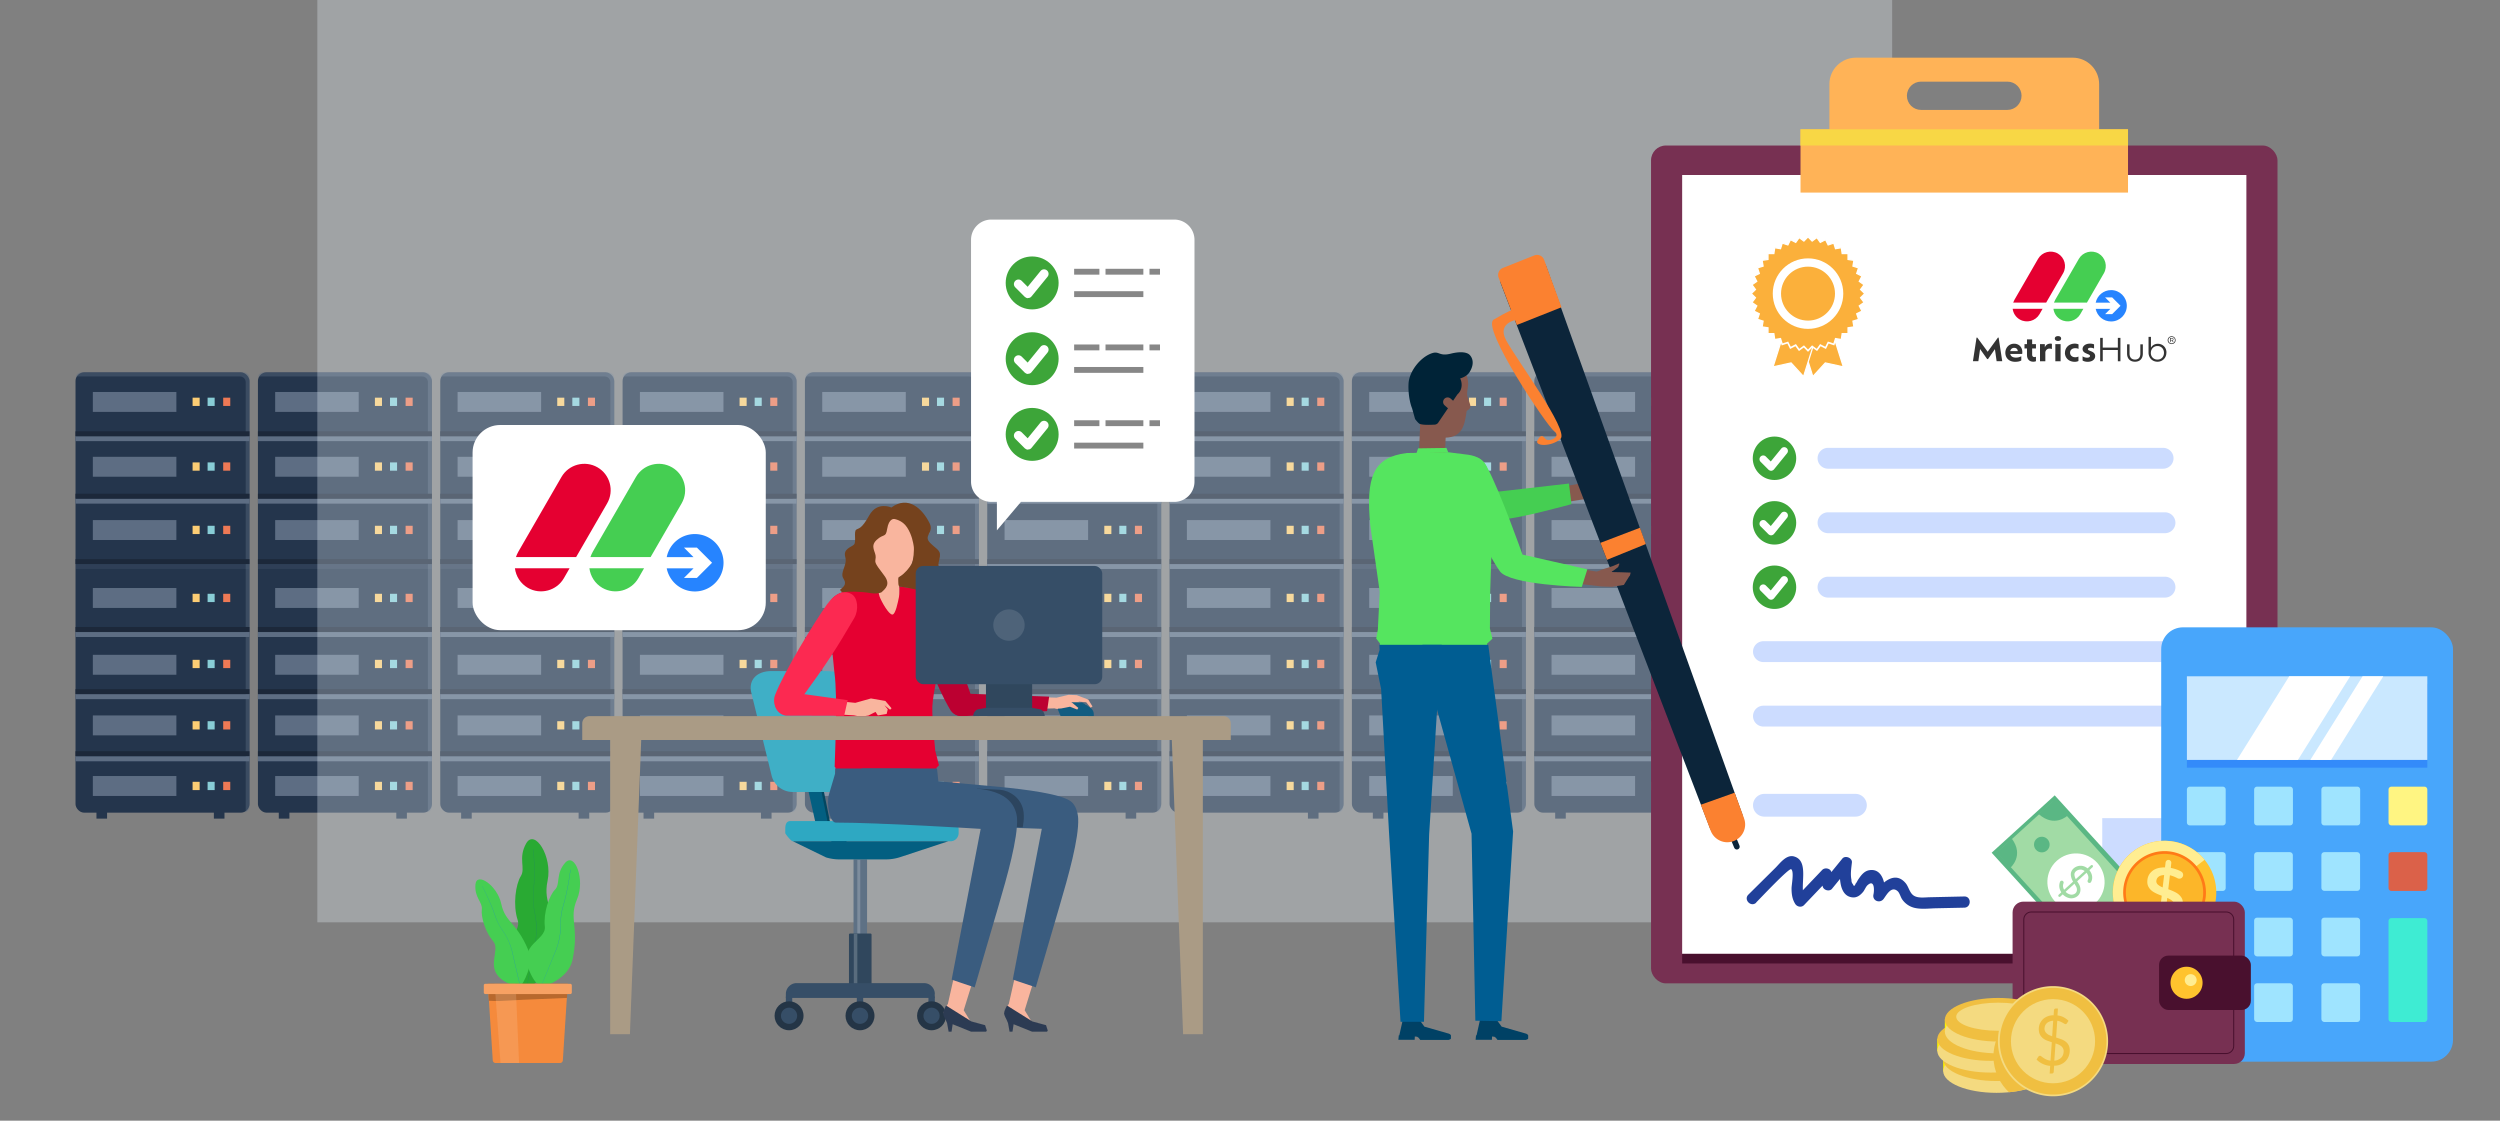 <svg xmlns="http://www.w3.org/2000/svg" viewBox="0 0 290 130" xmlns:v="https://vecta.io/nano"><rect x="0" y="0" width="290" height="130" fill="#808080" stroke="none"/><style><![CDATA[.y{mix-blend-mode:multiply}.B{isolation:isolate}.Ac{fill:#5d6d83}.Ad{opacity:.3}.Ae{fill:#fccd74}.Af{fill:#88cdd6}.Ag{fill:#ee7955}.Ah{opacity:.2}.Ai{fill:#1c283a}.Aj{fill:#fff}.Ak{fill:#24354c}.Al{opacity:.4}.Am{fill:#3da539}.An{fill:#f4da80}.Ao{fill:#f0bf41}.Ap{fill:#f9b59e}.Aq{fill:#45ce52}.Ar{fill:#364e67}.As{fill:#87594e}.At{fill:#fbb03b}.Au{fill:#e50031}.Av{fill:#9fe4ff}.Aw{fill:#5ab784}.Ax{fill:#ffed91}.Ay{fill:#fff200}.Az{fill:#243546}.BA{fill:#878787}]]></style><defs><clipPath id="A"><path d="M237.98,118.25c-.05-1.38-2.8-2.48-6.19-2.48s-6.14,1.11-6.19,2.48h0v.99c-.54.37-.86.8-.87,1.26h0v1.46h0c.02.39.26.77.68,1.1v1.24h0c.07,1.37,2.81,2.47,6.19,2.47s6.12-1.1,6.19-2.47h0v-1.46h0c-.02-.4-.26-.78-.68-1.11v-.77c.53-.36.85-.79.87-1.24h0v-1.46h0Z" fill="none"/></clipPath><path id="B" d="M11.19 94.06h1.23v.9h-1.23z"/><path id="C" d="M8.76 64.86h20.18v.57H8.76z"/><path id="D" d="M22.34 60.99h.82v.96h-.82z"/><path id="E" d="M10.77 60.33h9.69v2.31h-9.69z"/><path id="F" d="M49.43,43.19h-18.86c-.32,0-.58.22-.65.52.06-.02.13-.04.2-.04h18.86c.37,0,.66.3.66.66v49.75c0,.05,0,.1-.02.15.27-.09.46-.33.46-.63v-49.75c0-.37-.3-.66-.66-.66Z"/><path id="G" d="M29.92 64.86H50.1v.57H29.92z"/><path id="H" d="M51.07 64.86h20.18v.57H51.07z"/><path id="I" d="M72.22 64.86H92.4v.57H72.22z"/><path id="J" d="M93.37 64.86h20.18v.57H93.37z"/><path id="K" d="M114.52 65.43h20.18V66h-20.18z"/><path id="L" d="M114.52 64.86h20.18v.57h-20.18z"/><path id="M" d="M156.82 64.86H177v.57h-20.18z"/><path id="N" d="M205.45 54.61c-.11 0-.22-.05-.31-.13l-.91-.91a.43.43 0 1 1 .61-.61l.57.57 1.22-1.5a.43.43 0 0 1 .67.55l-1.52 1.87a.47.47 0 0 1-.31.16h-.02z"/><path id="O" d="M233.47,35.82c.06.5.35.97.82,1.24h0c.8.46,1.83.18,2.29-.61l.36-.63h-3.47Z"/><path id="P" d="M237.35,35.11l1.97-3.41c.46-.8.18-1.83-.61-2.29h0c-.8-.46-1.83-.18-2.29.61l-2.74,4.75c-.06.11-.11.22-.15.33h3.82Z"/><path id="Q" d="M254.01,91.25h3.84c.18,0,.33.15.33.33v3.84c0,.18-.15.33-.33.33h-3.84c-.18,0-.33-.15-.33-.33v-3.84c0-.18.15-.33.33-.33Z"/><path id="R" d="M254.01,98.85h3.84c.18,0,.33.15.33.33v3.84c0,.18-.15.33-.33.33h-3.84c-.18,0-.33-.15-.33-.33v-3.84c0-.18.15-.33.33-.33Z"/><path id="S" d="M173.16 120.23h-.08l-.02.39h-1.89l.05-.52h.06l.43-1.92h1.96l.04.25.48.66 2.86.82s.23.1.22.22v.23l-.01.14s-.03.06-.27.13h-3.28l-.2-.26-.19-.12h-.17z"/><path id="T" d="M225.41 122.83h.93v1.46h-.93z"/><path id="U" d="M108.44 117.47h-.74v-1.87h.74z"/><path id="V" d="M106.38,117.83c0,.93.75,1.68,1.68,1.68s1.68-.75,1.68-1.68-.75-1.68-1.68-1.68-1.68.75-1.68,1.68Z"/><path id="W" d="M121.47 119.66l.07-.12-.2-.62-1.58-.43-2.95-1.85-.12.24s-.23.48-.22.67c0 .21.29.73.29.73l.17.4.18.99h.34l.13-.86 2.13.86h1.74z"/><path id="X" d="M124.6 31.18h2.93v.68h-2.93z"/><path id="Y" d="M128.24 31.18h4.39v.68h-4.39z"/><path id="Z" d="M133.34 31.18h1.22v.68h-1.22z"/><path id="a" d="M124.6 33.78h8.03v.68h-8.03z"/><path id="b" d="M119.25 34.59c-.14 0-.27-.06-.37-.15l-1.11-1.11c-.21-.21-.21-.54 0-.75s.54-.21.75 0l.69.69 1.49-1.83c.18-.23.52-.26.74-.08.23.18.26.52.08.74l-1.86 2.28c-.09.12-.23.19-.38.19h-.03z"/><path id="c" d="M59.73,65.92c.12.92.64,1.77,1.5,2.27h0c1.46.84,3.34.34,4.18-1.12l.66-1.15h-6.35Z"/><path id="d" d="M66.83,64.62l3.6-6.23c.84-1.46.34-3.34-1.12-4.18h0c-1.46-.84-3.34-.34-4.18,1.12l-5.01,8.68c-.11.2-.2.4-.27.61h6.98Z"/></defs><g class="B"><g class="Ak"><use href="#B"/><use href="#B" x="13.62"/><rect x="8.76" y="43.19" width="20.18" height="51.08" rx="1"/></g><g class="Al Ac"><path d="M28.28,43.19H9.43c-.32,0-.58.22-.65.52.06-.02.13-.04.2-.04h18.86c.37,0,.66.3.66.66v49.75c0,.05,0,.1-.02.15.27-.09.46-.33.46-.63v-49.75c0-.37-.3-.66-.66-.66Z"/></g><path d="M8.76 65.43h20.18V66H8.76z" class="Ac Ah"/><use href="#C" class="Ai"/><use href="#C" y="-7.01" class="Ac Ah"/><use href="#C" y="-7.59" class="Ai"/><use href="#C" y="-14.26" class="Ac Ah"/><g class="Ai"><use href="#C" y="-14.83"/><use href="#C" y="15.08"/><use href="#C" y="22.28"/></g><use href="#C" y="15.67" class="Ac Ah"/><use href="#C" y="7.87" class="Ai"/><g class="Ac"><use href="#C" y="8.46" class="Ah"/><use href="#C" y="22.88" class="Ah"/></g><use href="#D" class="Ae"/><use href="#D" x="1.74" class="Af"/><use href="#D" x="3.55" class="Ag"/><use href="#D" y="7.89" class="Ae"/><use href="#D" x="1.74" y="7.89" class="Af"/><use href="#D" x="3.55" y="7.89" class="Ag"/><use href="#D" y="15.55" class="Ae"/><use href="#D" x="1.74" y="15.55" class="Af"/><use href="#D" x="3.55" y="15.55" class="Ag"/><use href="#D" y="22.67" class="Ae"/><use href="#D" x="1.74" y="22.67" class="Af"/><use href="#D" x="3.55" y="22.67" class="Ag"/><use href="#D" y="29.7" class="Ae"/><use href="#D" x="1.74" y="29.7" class="Af"/><use href="#D" x="3.55" y="29.7" class="Ag"/><use href="#E" class="Ac Ad"/><use href="#D" y="-7.35" class="Ae"/><use href="#D" x="1.74" y="-7.35" class="Af"/><use href="#D" x="3.55" y="-7.35" class="Ag"/><use href="#E" y="-7.34" class="Ac Ad"/><use href="#D" y="-14.86" class="Ae"/><use href="#D" x="1.74" y="-14.86" class="Af"/><use href="#D" x="3.55" y="-14.86" class="Ag"/><g class="Ac"><use href="#E" y="-14.86" class="Ad"/><use href="#E" y="15.63" class="Ad"/><use href="#E" y="7.88" class="Ad"/><use href="#E" y="22.66" class="Ad"/><use href="#E" y="29.69" class="Ad"/></g><g class="Ak"><use href="#B" x="21.15"/><use href="#B" x="34.78"/><rect x="29.92" y="43.19" width="20.18" height="51.08" rx="1"/></g><g class="Al Ac"><use href="#F"/></g><path d="M29.92 65.43H50.1V66H29.92z" class="Ac Ah"/><use href="#G" class="Ai"/><use href="#G" y="-7.01" class="Ac Ah"/><use href="#G" y="-7.59" class="Ai"/><use href="#G" y="-14.26" class="Ac Ah"/><g class="Ai"><use href="#G" y="-14.83"/><use href="#G" y="15.08"/><use href="#G" y="22.28"/></g><use href="#G" y="15.67" class="Ac Ah"/><use href="#G" y="7.87" class="Ai"/><g class="Ac"><use href="#G" y="8.46" class="Ah"/><use href="#G" y="22.88" class="Ah"/></g><use href="#D" x="21.15" class="Ae"/><use href="#D" x="22.9" class="Af"/><use href="#D" x="24.71" class="Ag"/><use href="#D" x="21.15" y="7.89" class="Ae"/><use href="#D" x="22.9" y="7.89" class="Af"/><use href="#D" x="24.71" y="7.89" class="Ag"/><use href="#D" x="21.15" y="15.55" class="Ae"/><use href="#D" x="22.9" y="15.55" class="Af"/><use href="#D" x="24.71" y="15.55" class="Ag"/><use href="#D" x="21.15" y="22.67" class="Ae"/><use href="#D" x="22.9" y="22.67" class="Af"/><use href="#D" x="24.71" y="22.67" class="Ag"/><use href="#D" x="21.15" y="29.7" class="Ae"/><use href="#D" x="22.9" y="29.7" class="Af"/><use href="#D" x="24.71" y="29.7" class="Ag"/><use href="#E" x="21.15" class="Ac Ad"/><use href="#D" x="21.15" y="-7.35" class="Ae"/><use href="#D" x="22.9" y="-7.35" class="Af"/><use href="#D" x="24.71" y="-7.35" class="Ag"/><use href="#E" x="21.15" y="-7.34" class="Ac Ad"/><use href="#D" x="21.15" y="-14.86" class="Ae"/><use href="#D" x="22.9" y="-14.86" class="Af"/><use href="#D" x="24.71" y="-14.86" class="Ag"/><g class="Ac"><use href="#E" x="21.15" y="-14.86" class="Ad"/><use href="#E" x="21.15" y="15.63" class="Ad"/><use href="#E" x="21.15" y="7.88" class="Ad"/><use href="#E" x="21.15" y="22.66" class="Ad"/><use href="#E" x="21.15" y="29.69" class="Ad"/></g><g class="Ak"><use href="#B" x="42.3"/><use href="#B" x="55.93"/><rect x="51.07" y="43.19" width="20.18" height="51.08" rx="1"/></g><g class="Al Ac"><use href="#F" x="21.16"/></g><path d="M51.07 65.43h20.18V66H51.07z" class="Ac Ah"/><use href="#H" class="Ai"/><use href="#H" y="-7.01" class="Ac Ah"/><use href="#H" y="-7.59" class="Ai"/><use href="#H" y="-14.26" class="Ac Ah"/><g class="Ai"><use href="#H" y="-14.83"/><use href="#H" y="15.08"/><use href="#H" y="22.28"/></g><use href="#H" y="15.67" class="Ac Ah"/><use href="#H" y="7.87" class="Ai"/><g class="Ac"><use href="#H" y="8.46" class="Ah"/><use href="#H" y="22.88" class="Ah"/></g><use href="#D" x="42.3" class="Ae"/><use href="#D" x="44.05" class="Af"/><use href="#D" x="45.86" class="Ag"/><use href="#D" x="42.3" y="7.89" class="Ae"/><use href="#D" x="44.05" y="7.89" class="Af"/><use href="#D" x="45.86" y="7.89" class="Ag"/><use href="#D" x="42.3" y="15.55" class="Ae"/><use href="#D" x="44.05" y="15.55" class="Af"/><use href="#D" x="45.86" y="15.55" class="Ag"/><use href="#D" x="42.3" y="22.67" class="Ae"/><use href="#D" x="44.05" y="22.67" class="Af"/><use href="#D" x="45.86" y="22.67" class="Ag"/><use href="#D" x="42.3" y="29.7" class="Ae"/><use href="#D" x="44.05" y="29.7" class="Af"/><use href="#D" x="45.86" y="29.7" class="Ag"/><use href="#E" x="42.31" class="Ac Ad"/><use href="#D" x="42.3" y="-7.35" class="Ae"/><use href="#D" x="44.05" y="-7.35" class="Af"/><use href="#D" x="45.86" y="-7.35" class="Ag"/><use href="#E" x="42.31" y="-7.34" class="Ac Ad"/><use href="#D" x="42.3" y="-14.86" class="Ae"/><use href="#D" x="44.05" y="-14.86" class="Af"/><use href="#D" x="45.86" y="-14.86" class="Ag"/><g class="Ac"><use href="#E" x="42.31" y="-14.86" class="Ad"/><use href="#E" x="42.31" y="15.63" class="Ad"/><use href="#E" x="42.31" y="7.88" class="Ad"/><use href="#E" x="42.31" y="22.66" class="Ad"/><use href="#E" x="42.31" y="29.69" class="Ad"/></g><g class="Ak"><use href="#B" x="63.46"/><use href="#B" x="77.08"/><rect x="72.22" y="43.19" width="20.18" height="51.08" rx="1"/></g><g class="Al Ac"><use href="#F" x="42.31"/></g><path d="M72.22 65.43H92.4V66H72.22z" class="Ac Ah"/><use href="#I" class="Ai"/><use href="#I" y="-7.01" class="Ac Ah"/><use href="#I" y="-7.59" class="Ai"/><use href="#I" y="-14.26" class="Ac Ah"/><g class="Ai"><use href="#I" y="-14.83"/><use href="#I" y="15.08"/><use href="#I" y="22.28"/></g><use href="#I" y="15.67" class="Ac Ah"/><use href="#I" y="7.87" class="Ai"/><g class="Ac"><use href="#I" y="8.46" class="Ah"/><use href="#I" y="22.88" class="Ah"/></g><use href="#D" x="63.45" class="Ae"/><use href="#D" x="65.2" class="Af"/><use href="#D" x="67.01" class="Ag"/><use href="#D" x="63.45" y="7.89" class="Ae"/><use href="#D" x="65.2" y="7.89" class="Af"/><use href="#D" x="67.01" y="7.89" class="Ag"/><use href="#D" x="63.45" y="15.55" class="Ae"/><use href="#D" x="65.2" y="15.55" class="Af"/><use href="#D" x="67.01" y="15.55" class="Ag"/><use href="#D" x="63.45" y="22.67" class="Ae"/><use href="#D" x="65.2" y="22.67" class="Af"/><use href="#D" x="67.01" y="22.67" class="Ag"/><use href="#D" x="63.45" y="29.7" class="Ae"/><use href="#D" x="65.2" y="29.7" class="Af"/><use href="#D" x="67.01" y="29.7" class="Ag"/><use href="#E" x="63.46" class="Ac Ad"/><use href="#D" x="63.45" y="-7.35" class="Ae"/><use href="#D" x="65.2" y="-7.35" class="Af"/><use href="#D" x="67.01" y="-7.35" class="Ag"/><use href="#E" x="63.46" y="-7.34" class="Ac Ad"/><use href="#D" x="63.45" y="-14.86" class="Ae"/><use href="#D" x="65.2" y="-14.86" class="Af"/><use href="#D" x="67.01" y="-14.86" class="Ag"/><g class="Ac"><use href="#E" x="63.46" y="-14.86" class="Ad"/><use href="#E" x="63.46" y="15.63" class="Ad"/><use href="#E" x="63.46" y="7.88" class="Ad"/><use href="#E" x="63.46" y="22.66" class="Ad"/><use href="#E" x="63.46" y="29.69" class="Ad"/></g><g class="Ak"><path d="M95.8 94.06h1.23v.9H95.8z"/><use href="#B" x="98.23"/><rect x="93.37" y="43.19" width="20.18" height="51.08" rx="1"/></g><g class="Al Ac"><use href="#F" x="63.46"/></g><path d="M93.37 65.43h20.18V66H93.37z" class="Ac Ah"/><use href="#J" class="Ai"/><use href="#J" y="-7.01" class="Ac Ah"/><use href="#J" y="-7.59" class="Ai"/><use href="#J" y="-14.26" class="Ac Ah"/><g class="Ai"><use href="#J" y="-14.83"/><use href="#J" y="15.08"/><use href="#J" y="22.28"/></g><use href="#J" y="15.67" class="Ac Ah"/><use href="#J" y="7.87" class="Ai"/><g class="Ac"><use href="#J" y="8.46" class="Ah"/><use href="#J" y="22.88" class="Ah"/></g><use href="#D" x="84.61" class="Ae"/><use href="#D" x="86.35" class="Af"/><use href="#D" x="88.16" class="Ag"/><use href="#D" x="84.61" y="7.89" class="Ae"/><use href="#D" x="86.35" y="7.89" class="Af"/><use href="#D" x="88.16" y="7.89" class="Ag"/><use href="#D" x="84.61" y="15.55" class="Ae"/><use href="#D" x="86.35" y="15.55" class="Af"/><use href="#D" x="88.16" y="15.55" class="Ag"/><use href="#D" x="84.61" y="22.67" class="Ae"/><use href="#D" x="86.35" y="22.67" class="Af"/><use href="#D" x="88.16" y="22.67" class="Ag"/><use href="#D" x="84.61" y="29.7" class="Ae"/><use href="#D" x="86.35" y="29.7" class="Af"/><use href="#D" x="88.16" y="29.7" class="Ag"/><use href="#E" x="84.61" class="Ac Ad"/><use href="#D" x="84.61" y="-7.35" class="Ae"/><use href="#D" x="86.35" y="-7.35" class="Af"/><use href="#D" x="88.16" y="-7.35" class="Ag"/><use href="#E" x="84.61" y="-7.34" class="Ac Ad"/><use href="#D" x="84.61" y="-14.86" class="Ae"/><use href="#D" x="86.35" y="-14.86" class="Af"/><use href="#D" x="88.16" y="-14.86" class="Ag"/><g class="Ac"><use href="#E" x="84.61" y="-14.86" class="Ad"/><use href="#E" x="84.61" y="15.63" class="Ad"/><use href="#E" x="84.61" y="7.88" class="Ad"/><use href="#E" x="84.61" y="22.66" class="Ad"/><use href="#E" x="84.61" y="29.69" class="Ad"/></g><g class="Ak"><use href="#B" x="105.76"/><use href="#B" x="119.38"/><rect x="114.52" y="43.19" width="20.18" height="51.08" rx="1"/></g><g class="Al Ac"><use href="#F" x="84.61"/></g><use href="#K" class="Ac Ah"/><use href="#L" class="Ai"/><use href="#L" y="-7.01" class="Ac Ah"/><use href="#L" y="-7.59" class="Ai"/><use href="#L" y="-14.26" class="Ac Ah"/><g class="Ai"><use href="#L" y="-14.83"/><use href="#L" y="15.08"/><use href="#L" y="22.28"/></g><use href="#L" y="15.67" class="Ac Ah"/><use href="#L" y="7.87" class="Ai"/><g class="Ac"><use href="#L" y="8.46" class="Ah"/><use href="#L" y="22.88" class="Ah"/></g><use href="#D" x="105.76" class="Ae"/><use href="#D" x="107.5" class="Af"/><use href="#D" x="109.31" class="Ag"/><use href="#D" x="105.76" y="7.89" class="Ae"/><use href="#D" x="107.5" y="7.89" class="Af"/><use href="#D" x="109.31" y="7.89" class="Ag"/><use href="#D" x="105.76" y="15.55" class="Ae"/><use href="#D" x="107.5" y="15.55" class="Af"/><use href="#D" x="109.31" y="15.55" class="Ag"/><use href="#D" x="105.76" y="22.67" class="Ae"/><use href="#D" x="107.5" y="22.67" class="Af"/><use href="#D" x="109.31" y="22.67" class="Ag"/><use href="#D" x="105.76" y="29.7" class="Ae"/><use href="#D" x="107.5" y="29.7" class="Af"/><use href="#D" x="109.31" y="29.7" class="Ag"/><use href="#E" x="105.76" class="Ac Ad"/><use href="#D" x="105.76" y="-7.35" class="Ae"/><use href="#D" x="107.5" y="-7.35" class="Af"/><use href="#D" x="109.31" y="-7.35" class="Ag"/><use href="#E" x="105.76" y="-7.34" class="Ac Ad"/><use href="#D" x="105.76" y="-14.86" class="Ae"/><use href="#D" x="107.5" y="-14.86" class="Af"/><use href="#D" x="109.31" y="-14.86" class="Ag"/><g class="Ac"><use href="#E" x="105.76" y="-14.86" class="Ad"/><use href="#E" x="105.76" y="15.63" class="Ad"/><use href="#E" x="105.76" y="7.88" class="Ad"/><use href="#E" x="105.76" y="22.66" class="Ad"/><use href="#E" x="105.76" y="29.69" class="Ad"/></g><g class="Ak"><use href="#B" x="126.91"/><use href="#B" x="140.53"/><rect x="135.67" y="43.19" width="20.18" height="51.08" rx="1"/></g><g class="Al Ac"><use href="#F" x="105.76"/></g><use href="#K" x="21.15" class="Ac Ah"/><use href="#L" x="21.15" class="Ai"/><use href="#L" x="21.15" y="-7.01" class="Ac Ah"/><use href="#L" x="21.15" y="-7.59" class="Ai"/><use href="#L" x="21.15" y="-14.26" class="Ac Ah"/><g class="Ai"><use href="#L" x="21.15" y="-14.83"/><use href="#L" x="21.15" y="15.08"/><use href="#L" x="21.15" y="22.28"/></g><use href="#L" x="21.15" y="15.67" class="Ac Ah"/><use href="#L" x="21.15" y="7.87" class="Ai"/><g class="Ac"><use href="#L" x="21.15" y="8.46" class="Ah"/><use href="#L" x="21.15" y="22.88" class="Ah"/></g><use href="#D" x="126.91" class="Ae"/><use href="#D" x="128.65" class="Af"/><use href="#D" x="130.46" class="Ag"/><use href="#D" x="126.91" y="7.89" class="Ae"/><use href="#D" x="128.65" y="7.89" class="Af"/><use href="#D" x="130.46" y="7.89" class="Ag"/><use href="#D" x="126.91" y="15.55" class="Ae"/><use href="#D" x="128.65" y="15.55" class="Af"/><use href="#D" x="130.46" y="15.55" class="Ag"/><use href="#D" x="126.91" y="22.67" class="Ae"/><use href="#D" x="128.65" y="22.67" class="Af"/><use href="#D" x="130.46" y="22.67" class="Ag"/><use href="#D" x="126.91" y="29.7" class="Ae"/><use href="#D" x="128.65" y="29.7" class="Af"/><use href="#D" x="130.46" y="29.7" class="Ag"/><use href="#E" x="126.91" class="Ac Ad"/><use href="#D" x="126.91" y="-7.35" class="Ae"/><use href="#D" x="128.65" y="-7.35" class="Af"/><use href="#D" x="130.46" y="-7.35" class="Ag"/><use href="#E" x="126.91" y="-7.34" class="Ac Ad"/><use href="#D" x="126.91" y="-14.86" class="Ae"/><use href="#D" x="128.65" y="-14.86" class="Af"/><use href="#D" x="130.46" y="-14.86" class="Ag"/><g class="Ac"><use href="#E" x="126.91" y="-14.86" class="Ad"/><use href="#E" x="126.91" y="15.63" class="Ad"/><use href="#E" x="126.91" y="7.88" class="Ad"/><use href="#E" x="126.91" y="22.66" class="Ad"/><use href="#E" x="126.91" y="29.69" class="Ad"/></g><g class="Ak"><use href="#B" x="148.06"/><use href="#B" x="161.69"/><rect x="156.82" y="43.19" width="20.18" height="51.08" rx="1"/></g><g class="Al Ac"><use href="#F" x="126.91"/></g><path d="M156.82 65.43H177V66h-20.18z" class="Ac Ah"/><use href="#M" class="Ai"/><use href="#M" y="-7.01" class="Ac Ah"/><use href="#M" y="-7.59" class="Ai"/><use href="#M" y="-14.26" class="Ac Ah"/><g class="Ai"><use href="#M" y="-14.83"/><use href="#M" y="15.08"/><use href="#M" y="22.28"/></g><use href="#M" y="15.67" class="Ac Ah"/><use href="#M" y="7.87" class="Ai"/><g class="Ac"><use href="#M" y="8.46" class="Ah"/><use href="#M" y="22.88" class="Ah"/></g><use href="#D" x="148.06" class="Ae"/><use href="#D" x="149.81" class="Af"/><use href="#D" x="151.62" class="Ag"/><use href="#D" x="148.06" y="7.89" class="Ae"/><use href="#D" x="149.81" y="7.89" class="Af"/><use href="#D" x="151.62" y="7.89" class="Ag"/><use href="#D" x="148.06" y="15.55" class="Ae"/><use href="#D" x="149.81" y="15.55" class="Af"/><use href="#D" x="151.62" y="15.55" class="Ag"/><use href="#D" x="148.06" y="22.67" class="Ae"/><use href="#D" x="149.81" y="22.67" class="Af"/><use href="#D" x="151.62" y="22.67" class="Ag"/><use href="#D" x="148.06" y="29.7" class="Ae"/><use href="#D" x="149.81" y="29.7" class="Af"/><use href="#D" x="151.62" y="29.7" class="Ag"/><use href="#E" x="148.06" class="Ac Ad"/><use href="#D" x="148.06" y="-7.35" class="Ae"/><use href="#D" x="149.81" y="-7.35" class="Af"/><use href="#D" x="151.62" y="-7.35" class="Ag"/><use href="#E" x="148.06" y="-7.34" class="Ac Ad"/><use href="#D" x="148.06" y="-14.86" class="Ae"/><use href="#D" x="149.81" y="-14.86" class="Af"/><use href="#D" x="151.62" y="-14.86" class="Ag"/><g class="Ac"><use href="#E" x="148.06" y="-14.86" class="Ad"/><use href="#E" x="148.06" y="15.63" class="Ad"/><use href="#E" x="148.06" y="7.88" class="Ad"/><use href="#E" x="148.06" y="22.66" class="Ad"/><use href="#E" x="148.06" y="29.69" class="Ad"/></g><g class="Ak"><use href="#B" x="169.21"/><use href="#B" x="182.84"/><rect x="177.98" y="43.19" width="20.18" height="51.08" rx="1"/></g><g class="Al Ac"><use href="#F" x="148.07"/></g><use href="#K" x="63.46" class="Ac Ah"/><use href="#L" x="63.46" class="Ai"/><use href="#L" x="63.46" y="-7.01" class="Ac Ah"/><use href="#L" x="63.46" y="-7.59" class="Ai"/><use href="#L" x="63.46" y="-14.26" class="Ac Ah"/><g class="Ai"><use href="#L" x="63.46" y="-14.83"/><use href="#L" x="63.46" y="15.08"/><use href="#L" x="63.46" y="22.28"/></g><use href="#L" x="63.46" y="15.67" class="Ac Ah"/><use href="#L" x="63.46" y="7.87" class="Ai"/><g class="Ac"><use href="#L" x="63.46" y="8.46" class="Ah"/><use href="#L" x="63.46" y="22.88" class="Ah"/></g><use href="#D" x="169.21" class="Ae"/><use href="#D" x="170.96" class="Af"/><use href="#D" x="172.77" class="Ag"/><use href="#D" x="169.21" y="7.89" class="Ae"/><use href="#D" x="170.96" y="7.89" class="Af"/><use href="#D" x="172.77" y="7.89" class="Ag"/><use href="#D" x="169.21" y="15.55" class="Ae"/><use href="#D" x="170.96" y="15.55" class="Af"/><use href="#D" x="172.77" y="15.55" class="Ag"/><use href="#D" x="169.21" y="22.67" class="Ae"/><use href="#D" x="170.96" y="22.67" class="Af"/><use href="#D" x="172.77" y="22.67" class="Ag"/><use href="#D" x="169.21" y="29.7" class="Ae"/><use href="#D" x="170.96" y="29.7" class="Af"/><use href="#D" x="172.77" y="29.7" class="Ag"/><use href="#E" x="169.21" class="Ac Ad"/><use href="#D" x="169.21" y="-7.35" class="Ae"/><use href="#D" x="170.96" y="-7.35" class="Af"/><use href="#D" x="172.77" y="-7.35" class="Ag"/><use href="#E" x="169.21" y="-7.34" class="Ac Ad"/><use href="#D" x="169.21" y="-14.86" class="Ae"/><use href="#D" x="170.96" y="-14.86" class="Af"/><use href="#D" x="172.77" y="-14.86" class="Ag"/><g class="Ac"><use href="#E" x="169.21" y="-14.86" class="Ad"/><use href="#E" x="169.21" y="15.63" class="Ad"/><use href="#E" x="169.21" y="7.88" class="Ad"/><use href="#E" x="169.21" y="22.66" class="Ad"/><use href="#E" x="169.21" y="29.69" class="Ad"/></g><g class="Ak"><use href="#B" x="190.36"/><use href="#B" x="203.99"/><rect x="199.13" y="43.19" width="20.18" height="51.08" rx="1"/></g><g class="Al Ac"><use href="#F" x="169.22"/></g><use href="#K" x="84.61" class="Ac Ah"/><use href="#L" x="84.61" class="Ai"/><use href="#L" x="84.61" y="-7.01" class="Ac Ah"/><use href="#L" x="84.61" y="-7.59" class="Ai"/><use href="#L" x="84.61" y="-14.26" class="Ac Ah"/><g class="Ai"><use href="#L" x="84.61" y="-14.83"/><use href="#L" x="84.61" y="15.08"/><use href="#L" x="84.61" y="22.28"/></g><use href="#L" x="84.61" y="15.67" class="Ac Ah"/><use href="#L" x="84.61" y="7.87" class="Ai"/><g class="Ac"><use href="#L" x="84.61" y="8.46" class="Ah"/><use href="#L" x="84.61" y="22.88" class="Ah"/></g><use href="#D" x="190.36" class="Ae"/><use href="#D" x="192.11" class="Af"/><use href="#D" x="193.92" class="Ag"/><use href="#D" x="190.36" y="7.89" class="Ae"/><use href="#D" x="192.11" y="7.89" class="Af"/><use href="#D" x="193.92" y="7.89" class="Ag"/><use href="#D" x="190.36" y="15.55" class="Ae"/><use href="#D" x="192.11" y="15.55" class="Af"/><use href="#D" x="193.92" y="15.55" class="Ag"/><use href="#D" x="190.36" y="22.67" class="Ae"/><use href="#D" x="192.11" y="22.67" class="Af"/><use href="#D" x="193.92" y="22.67" class="Ag"/><use href="#D" x="190.36" y="29.7" class="Ae"/><use href="#D" x="192.11" y="29.7" class="Af"/><use href="#D" x="193.92" y="29.7" class="Ag"/><use href="#E" x="190.37" class="Ac Ad"/><use href="#D" x="190.36" y="-7.35" class="Ae"/><use href="#D" x="192.11" y="-7.35" class="Af"/><use href="#D" x="193.92" y="-7.35" class="Ag"/><use href="#E" x="190.37" y="-7.34" class="Ac Ad"/><use href="#D" x="190.36" y="-14.86" class="Ae"/><use href="#D" x="192.11" y="-14.86" class="Af"/><use href="#D" x="193.92" y="-14.86" class="Ag"/><g class="Ac"><use href="#E" x="190.37" y="-14.86" class="Ad"/><use href="#E" x="190.37" y="15.63" class="Ad"/><use href="#E" x="190.37" y="7.88" class="Ad"/><use href="#E" x="190.37" y="22.66" class="Ad"/><use href="#E" x="190.37" y="29.69" class="Ad"/></g><g class="Ak"><use href="#B" x="211.52"/><use href="#B" x="225.14"/><rect x="220.28" y="43.19" width="20.18" height="51.08" rx="1"/></g><g class="Al Ac"><use href="#F" x="190.37"/></g><use href="#K" x="105.76" class="Ac Ah"/><use href="#L" x="105.76" class="Ai"/><use href="#L" x="105.76" y="-7.01" class="Ac Ah"/><use href="#L" x="105.76" y="-7.59" class="Ai"/><use href="#L" x="105.76" y="-14.26" class="Ac Ah"/><g class="Ai"><use href="#L" x="105.76" y="-14.83"/><use href="#L" x="105.76" y="15.08"/><use href="#L" x="105.76" y="22.28"/></g><use href="#L" x="105.76" y="15.67" class="Ac Ah"/><use href="#L" x="105.76" y="7.87" class="Ai"/><g class="Ac"><use href="#L" x="105.76" y="8.46" class="Ah"/><use href="#L" x="105.76" y="22.88" class="Ah"/></g><use href="#D" x="211.51" class="Ae"/><use href="#D" x="213.26" class="Af"/><use href="#D" x="215.07" class="Ag"/><use href="#D" x="211.51" y="7.89" class="Ae"/><use href="#D" x="213.26" y="7.89" class="Af"/><use href="#D" x="215.07" y="7.89" class="Ag"/><use href="#D" x="211.51" y="15.55" class="Ae"/><use href="#D" x="213.26" y="15.55" class="Af"/><use href="#D" x="215.07" y="15.55" class="Ag"/><use href="#D" x="211.51" y="22.67" class="Ae"/><use href="#D" x="213.26" y="22.67" class="Af"/><use href="#D" x="215.07" y="22.67" class="Ag"/><use href="#D" x="211.51" y="29.7" class="Ae"/><use href="#D" x="213.26" y="29.7" class="Af"/><use href="#D" x="215.07" y="29.7" class="Ag"/><use href="#E" x="211.52" class="Ac Ad"/><use href="#D" x="211.51" y="-7.35" class="Ae"/><use href="#D" x="213.26" y="-7.35" class="Af"/><use href="#D" x="215.07" y="-7.35" class="Ag"/><use href="#E" x="211.52" y="-7.34" class="Ac Ad"/><use href="#D" x="211.51" y="-14.86" class="Ae"/><use href="#D" x="213.26" y="-14.86" class="Af"/><use href="#D" x="215.07" y="-14.86" class="Ag"/><g class="Ac"><use href="#E" x="211.52" y="-14.86" class="Ad"/><use href="#E" x="211.52" y="15.63" class="Ad"/><use href="#E" x="211.52" y="7.88" class="Ad"/><use href="#E" x="211.52" y="22.66" class="Ad"/><use href="#E" x="211.52" y="29.69" class="Ad"/></g><path d="M36.81 0h182.68v106.99H36.81z" fill="#e9f5fc" class="Ad"/><rect x="191.52" y="16.88" width="72.67" height="97.19" rx="1.72" transform="matrix(-1 0 0 -1 455.71 130.95)" fill="#773052"/><path d="M260.58 20.3h-65.45v90.35h48.73l16.72-15.75V20.3z" class="Aj"/><path d="M243.86 94.9v15.75l16.72-15.75h-16.72zm-31.81-40.53h38.87a1.21 1.21 0 0 0 1.21-1.21h0a1.21 1.21 0 0 0-1.21-1.21h-38.87a1.21 1.21 0 0 0-1.21 1.21h0a1.21 1.21 0 0 0 1.21 1.21zm0 7.48h39.09a1.21 1.21 0 0 0 1.21-1.21h0a1.21 1.21 0 0 0-1.21-1.21h-39.09a1.21 1.21 0 0 0-1.21 1.21h0a1.21 1.21 0 0 0 1.21 1.21zm0 7.47h39.09a1.21 1.21 0 0 0 1.21-1.21h0a1.21 1.21 0 0 0-1.21-1.21h-39.09a1.21 1.21 0 0 0-1.21 1.21h0a1.21 1.21 0 0 0 1.21 1.21zm-7.49 7.48h46.59a1.21 1.21 0 0 0 1.21-1.21h0a1.21 1.21 0 0 0-1.21-1.21h-46.59a1.21 1.21 0 0 0-1.21 1.21h0a1.21 1.21 0 0 0 1.21 1.21zm0 7.48h46.59a1.21 1.21 0 0 0 1.21-1.21h0a1.21 1.21 0 0 0-1.21-1.21h-46.59a1.21 1.21 0 0 0-1.21 1.21h0a1.21 1.21 0 0 0 1.21 1.21zm.11 10.45h10.56a1.32 1.32 0 0 0 1.32-1.32h0a1.32 1.32 0 0 0-1.32-1.32h-10.56a1.32 1.32 0 0 0-1.32 1.32h0a1.32 1.32 0 0 0 1.32 1.32z" fill="#ccdcff"/><path d="M240.43,6.69h-25.15c-1.69,0-3.07,1.37-3.07,3.07v10.55h31.29v-10.55c0-1.69-1.37-3.07-3.07-3.07ZM221.2,11.11c0-.91.74-1.64,1.64-1.64h10.02c.91,0,1.64.74,1.64,1.64s-.74,1.64-1.64,1.64h-10.02c-.91,0-1.64-.74-1.64-1.64Z" fill="#ffb357"/><circle cx="205.84" cy="53.16" r="2.52" class="Am"/><use href="#N" class="Aj"/><circle cx="205.84" cy="60.65" r="2.52" class="Am"/><use href="#N" y="7.49" class="Aj"/><circle cx="205.84" cy="68.12" r="2.52" class="Am"/><use href="#N" y="14.96" class="Aj"/><path d="M246.85 22.34h-37.99V15h37.99z" fill="#ffb357"/><path d="M246.85 16.88h-37.99V15h37.99z" fill="#f8d745"/><path d="M260.58 94.9l-16.72 15.75h-48.73v1.11h65.55l-.1-16.86z" fill="#49102e"/><path d="M210.25 43.56l-1.08-3.41 3.55-1.12 1.11 3.53-2.09-.46-1.38 1.5-.09.03-.02-.07z" class="At"/><path d="M212.67 39.13l1.05 3.33-2.01-.44-1.39 1.52h0l-1.05-3.34 3.41-1.07m.09-.19l-.14.04-3.41 1.07-.14.04.04.14 1.05 3.34.05.15.15-.05h.04l.03-.04 1.33-1.45 1.93.42.25.06-.08-.25-1.05-3.33-.04-.14h0z" class="Aj"/><path d="M209.13 43.6l-1.38-1.5-2.09.46 1.11-3.53 3.55 1.12-1.1 3.48-.09-.03z" class="At"/><path d="M206.82 39.13l3.41 1.07-1.05 3.34h0l-1.39-1.52-2.01.44 1.05-3.33m-.11-.19l-.04.14-1.05 3.33-.08.25.25-.06 1.93-.42 1.33 1.45.03.03h.04l.14.06.05-.14 1.05-3.34.04-.14-.14-.04-3.41-1.07-.14-.04h0z" class="Aj"/><path d="M209.25 40.16l-.55.41-.4-.56-.6.32-.31-.62-.65.22-.2-.65-.68.11-.1-.68-.69.01.01-.68-.68-.11.12-.67-.66-.21.22-.65-.61-.3.31-.61-.55-.4.4-.55-.48-.48.48-.48-.4-.55.55-.39-.31-.61.61-.31-.22-.65.66-.2-.12-.68.68-.1-.01-.68h.69l.1-.68.68.12.2-.66.65.22.31-.61.6.32.4-.56.55.41.48-.49.48.49.55-.41.4.56.61-.32.3.61.65-.22.21.66.67-.12.1.68h.69l-.01.68.68.1-.11.68.65.2-.22.65.62.31-.32.61.56.39-.41.55.49.48-.49.48.41.55-.56.4.32.61-.62.3.22.65-.65.21.11.67-.68.11.01.68-.69-.01-.1.68-.67-.11-.21.65-.65-.22-.3.62-.61-.32-.4.56-.55-.41-.48.49-.48-.49z" class="At"/><path d="M209.73 27.58l.47.48.54-.4.39.55.6-.31.3.6.64-.21.2.64.66-.11.1.67h.67v.67l.67.1-.11.66.64.2-.21.64.6.3-.31.6.55.39-.4.54.48.47-.48.47.4.54-.55.39.31.6-.6.3.21.64-.64.2.11.66-.67.1v.67h-.67l-.1.67-.66-.11-.2.64-.64-.21-.3.6-.6-.31-.39.55-.54-.4-.47.48-.47-.48-.54.4-.39-.55-.6.31-.3-.6-.64.21-.2-.64-.66.11-.1-.67h-.67v-.67l-.67-.1.11-.66-.64-.2.21-.64-.6-.3.31-.6-.55-.39.4-.54-.48-.47.48-.47-.4-.54.55-.39-.31-.6.6-.3-.21-.64.64-.2-.11-.66.67-.1v-.67h.67l.1-.67.66.11.2-.64.64.21.3-.6.6.31.39-.55.54.4.47-.48m0-.21l-.11.11-.38.39-.44-.32-.12-.09-.09.12-.32.44-.48-.25-.14-.07-.07.14-.24.49-.52-.17-.14-.05-.05.15-.16.52-.54-.09-.15-.03-.02.15-.08.54h-.54-.15v.15.54l-.54.08-.15.02.03.15.09.54-.52.16-.15.05.05.14.17.52-.49.24-.14.07.07.14.25.48-.44.32-.12.09.09.12.32.44-.39.38-.11.11.11.11.39.38-.32.44-.09.12.12.09.44.32-.25.48-.07.14.14.07.49.24-.17.52-.05.14.15.05.52.16-.09.54-.03.15.15.02.54.08v.54.15h.15.54l.08.54.02.15.15-.03.54-.09.16.52.05.15.14-.05.52-.17.24.49.07.14.14-.07.48-.25.32.44.09.12.12-.09.44-.32.38.39.11.11.11-.11.38-.39.44.32.12.09.09-.12.32-.44.48.25.14.07.07-.14.24-.49.52.17.14.05.05-.15.16-.52.54.09.15.03.02-.15.08-.54h.54.15v-.15-.54l.54-.08.15-.02-.03-.15-.09-.54.52-.16.15-.05-.05-.14-.17-.52.49-.24.14-.07-.07-.14-.25-.48.44-.32.12-.09-.09-.12-.32-.44.39-.38.11-.11-.11-.11-.39-.38.32-.44.09-.12-.12-.09-.44-.32.25-.48.07-.14-.14-.07-.49-.24.17-.52.05-.14-.15-.05-.52-.16.09-.54.03-.15-.15-.02-.54-.08v-.54-.15h-.15-.54l-.08-.54-.02-.15-.15.03-.54.09-.16-.52-.05-.15-.14.05-.52.17-.24-.49-.07-.14-.14.07-.48.25-.32-.44-.09-.12-.12.09-.44.32-.38-.39-.11-.11h0z" class="Aj"/><circle cx="209.73" cy="34.06" r="3.61" fill="none" stroke="#fff" stroke-width=".96"/><g fill="#333"><path d="M231.61 41.91l-.2-1.41-.8 1.15h-.1l-.82-1.16-.2 1.41h-.63l.42-2.74h.08l1.21 1.64 1.19-1.64h.08l.42 2.74h-.63zm2.96-.85h-1.38c.06.27.28.42.64.42a1.34 1.34 0 0 0 .64-.15v.48c-.18.12-.45.16-.71.16-.69 0-1.14-.43-1.14-1.05 0-.59.43-1.05 1.02-1.05.54 0 .95.38.95.98a.98.98 0 0 1-.02.21zm-1.38-.33h.87c-.01-.24-.18-.38-.42-.38s-.4.15-.45.38z"/><path d="M235.73,40.42v.74c0,.16.09.26.25.26.06,0,.15-.01.19-.04v.52c-.06.03-.18.06-.3.06-.46,0-.74-.29-.74-.78v-.76h-.29v-.5h.29v-.55h.6v.55h.44v.5h-.44Z"/><path d="M238.02 39.89v.6c-.07-.03-.15-.05-.25-.05a.47.47 0 0 0-.51.51v.96h-.62v-1.99h.56v.38c.09-.27.34-.44.64-.44a.54.54 0 0 1 .19.03zm.34-.62c0-.18.15-.28.37-.28s.36.1.36.28-.14.28-.36.28-.37-.1-.37-.28zm.06.65h.61v1.99h-.61v-1.99zm1.12.99c0-.58.46-1.05 1.14-1.05.16 0 .33.04.43.09v.52c-.08-.04-.21-.08-.38-.08-.38 0-.6.23-.6.52s.22.53.6.53c.17 0 .3-.05.37-.08v.52a1.02 1.02 0 0 1-.43.09c-.69 0-1.14-.46-1.14-1.05zm2.04.91v-.49c.11.09.32.16.52.16.25 0 .34-.1.34-.19s-.06-.14-.2-.2l-.21-.09c-.29-.12-.45-.27-.45-.53 0-.34.33-.62.87-.62.18 0 .37.04.46.09v.49c-.09-.06-.24-.1-.4-.1-.2 0-.31.07-.31.16 0 .08.04.12.17.17l.2.08c.32.13.47.29.47.57 0 .34-.31.65-.87.65-.26 0-.47-.07-.58-.15zm4.39-2.63v2.72h-.3V40.6h-1.75v1.31h-.3v-2.72h.3v1.13h1.75v-1.13h.3zm.77 1.82v-1.07h.29v1.09c0 .41.22.68.63.68s.62-.26.62-.68v-1.09h.29v1.07c0 .59-.34.95-.91.95s-.92-.36-.92-.95zm4.56-.1a1.02 1.02 0 0 1-1.04 1.05c-.59 0-1.03-.45-1.03-1.06v-1.82h.28v1.25c.16-.28.44-.45.8-.45.58 0 1 .44 1 1.03zm-.28.01c0-.45-.32-.78-.75-.78s-.77.33-.77.79a.74.74 0 0 0 .77.78c.45 0 .75-.33.75-.79z"/></g><g class="Au"><use href="#O"/><use href="#P"/></g><g class="Aq"><use href="#O" x="4.73"/><use href="#P" x="4.73"/></g><path d="M244.89,33.65c-.88,0-1.62.63-1.79,1.46h1.7l-.61-.61h.82l.97.97-.97.97h-.82l.61-.61h-1.7c.17.84.9,1.46,1.79,1.46,1.01,0,1.82-.82,1.82-1.82s-.82-1.82-1.82-1.82Z" fill="#2684ff"/><path d="M252.37 39.46c0 .25-.19.45-.46.45s-.46-.2-.46-.45a.45.45 0 0 1 .46-.45.45.45 0 0 1 .46.45zm-.08 0c0-.21-.16-.37-.38-.37s-.37.16-.37.37.16.37.37.37.38-.16.38-.37zm-.27.05l.12.18h-.08l-.11-.17h-.06-.09v.17h-.07v-.48h.21c.12 0 .18.06.18.15 0 .08-.04.13-.11.15zm-.13-.04c.12 0 .17-.04.17-.11 0-.06-.04-.09-.13-.09h-.12v.2h.09z" fill="#333"/><path d="M203.72 104.68c.45-.44 3.82-4.04 4.06-3.85.36.28.03 1.85.04 2.24 0 .64.08 1.24.43 1.79.22.34.72.44 1.02.13l3.02-3.17-1.08-.29.22 1.28c.08.46.79.65 1.08.29l2.12-2.6-1.11-.46c-.14 1.14-.38 3.91 1.39 4.06.52.04.89-.26 1.21-.64.19-.23.31-.61.54-.8.77-.66.78.56.66 1.1-.16.74.76 1.09 1.19.5.35-.48.91-1.55 1.64-.86.2.19.33.67.49.91a2.42 2.42 0 0 0 1.44 1c.79.19 1.68.07 2.48.05l3.3-.07c.83-.02.84-1.32 0-1.3l-4.01.09c-.59.01-1.47.16-1.96-.27-.4-.34-.51-.99-.85-1.38-1.3-1.52-2.83.08-3.65 1.2l1.19.5c.25-1.15-.05-3.5-1.77-3.18-.59.11-.95.62-1.26 1.08-.09.13-.17.35-.29.46-.12.33-.22.35-.32.08-.13-.14-.18-.31-.17-.51-.14-.65-.02-1.35.05-2 .07-.54-.77-.88-1.11-.46l-2.12 2.6 1.08.29-.22-1.28c-.08-.49-.77-.62-1.08-.29l-3.02 3.17 1.02.13c-.74-1.18.64-4.34-1.26-4.87-.89-.25-1.62.78-2.16 1.32l-3.14 3.11c-.59.59.32 1.51.92.92h0z" fill="#21409a"/><rect x="250.7" y="72.77" width="33.85" height="50.38" rx="2.53" fill="#48a6fb"/><path d="M253.68 79.35h27.89v9.7h-27.89z" fill="#338bfa"/><path d="M253.68 78.45h27.89v9.7h-27.89z" fill="#cae8ff"/><path d="M266.56 88.15h-7.07l6.06-9.7h7.07l-6.06 9.7zm3.85 0H268l6.06-9.7h2.4l-6.05 9.7z" class="Aj"/><g class="Av"><use href="#Q"/><use href="#Q" x="7.8"/><use href="#Q" x="15.6"/></g><use href="#Q" x="23.39" fill="#fff582"/><g class="Av"><use href="#R"/><rect x="261.48" y="98.85" width="4.49" height="4.49" rx=".33"/><rect x="269.28" y="98.85" width="4.49" height="4.49" rx=".33"/></g><use href="#R" x="23.39" fill="#db6149"/><g class="Av"><path d="M254.01,106.45h3.84c.18,0,.33.15.33.33v3.84c0,.18-.15.33-.33.33h-3.84c-.18,0-.33-.15-.33-.33v-3.84c0-.18.15-.33.33-.33Z"/><rect x="261.48" y="106.45" width="4.49" height="4.49" rx=".33"/><rect x="269.28" y="106.45" width="4.49" height="4.49" rx=".33"/><path d="M254.01,114.06h3.84c.18,0,.33.15.33.33v3.84c0,.18-.15.33-.33.33h-3.84c-.18,0-.33-.15-.33-.33v-3.84c0-.18.15-.33.33-.33Z"/><rect x="261.48" y="114.06" width="4.49" height="4.49" rx=".33"/><rect x="269.28" y="114.06" width="4.49" height="4.49" rx=".33"/></g><path d="M277.4,106.5h3.84c.18,0,.33.15.33.33v11.39c0,.18-.15.33-.33.33h-3.84c-.18,0-.33-.15-.33-.33v-11.39c0-.18.15-.33.33-.33Z" fill="#3eecd3"/><path d="M180.66 56.56l2.5-.45 1.21-1 .82-.23.64-.1.04.27-.28.24-.68.23.11.06.98-.23.99-.48.32.43-.59 1.71-1.92.77-1.32.17-2.53.41-.29-1.8z" class="As"/><path d="M173.88,57.02l8.12-.93.29,2.39s-6.3,1.75-8.26,1.79c-3.51.08-10.18-1.54-13.35-2.66-.49-.17-1.05-.57-.87-1.62.16-.92.86-1.6,2.13-1.49,3.28.29,11.94,2.51,11.94,2.51Z" class="Aq"/><g class="As"><path d="M164.54 54.014l.199-4.836 3.017.124-.199 4.836z"/><path d="M170.13,47.69c-.24,1.75-.54,3.23-2.93,3.07-1.58-.1-2.72-1.03-2.79-2.88,0-.26-.26-3.63-.22-3.87l1.18-1.03,2.33-.72,1.9.47c.02.07.72.67.71,1.84,0,.35-.17.83-.11,1.28.07.5.39.98.36,1.34-.03.31-.43.44-.44.5Z"/></g><path d="M166.85 49.01a.56.56 0 0 1-.49.25s-1.3.09-1.69-.1c-.18-.09-.52-.55-.52-.55l-.35-1.25c-.25-.59-.47-1.76-.41-2.85.07-1.44 1.39-3.1 2.73-3.54.85-.28.8.4 2.19.05 1.39-.34 1.95-.05 2.13.11.34.31.65 1 .06 1.99-.29.49-.82.69-1.12.78.18.33.38 1.24-.32 1.85L166.85 49z" fill="#002337"/><g fill="#55e55f"><path d="M160.12 75.64l-.05-1.01-.43-.56.19-1.03.22-4.38-1.09-7.65c-.56-5.71.34-7.97 4.22-8.46l4.9-.08 1.9.24c.87.09 2.22.34 2.57 1.78.56 2.29.71 3.11.54 7.3l-.23 6.91-.03 4.21.29 1.18-.63.58.05.67-12.43.29z"/><path d="M164.5 52.01l3.29-.05.22.55-3.7.06.19-.56z"/></g><g fill="#004165"><use href="#S"/><use href="#S" x="-8.96"/></g><path d="M167.58,47.02l.51.45c.22.19.55.17.74-.05h0c.19-.22.17-.55-.05-.74l-.51-.45c-.22-.19-.55-.17-.74.05h0c-.19.22-.17.55.05.74Z" class="As"/><g fill="#005d92"><path d="M165.18 118.53h-2.72l-1.34-22.06-.91-16.53-.63-3.11.45-1.43-.02-.6h7.23l-.19 2.03-1.27 19.97-.6 21.73z"/><path d="M174.16 118.46l-3.02-.06-.44-21.69-5.69-20.45V74.8h7.63l.31 2.4 2.57 19.26-1.36 22z"/></g><g fill="#0c253a"><path d="M201.6,98.52h0c-.17.07-.36-.01-.43-.18l-.43-1.04c-.07-.17.01-.36.18-.43h0c.17-.07.36.01.43.18l.43,1.04c.07.17-.01.36-.18.43Z"/><path d="M198.29 95.9L174.1 32.91c-.2-.53.06-1.13.59-1.34l3.32-1.3c.54-.21 1.16.07 1.35.62l22.76 63.59c.37 1.04-.15 2.19-1.18 2.59h0c-1.06.41-2.25-.11-2.66-1.17z"/></g><g fill="#fb8130"><path d="M181.14 35.64l-5.19 2.06-2.11-5.49c-.17-.45.05-.95.49-1.13l3.65-1.45a.87.87 0 0 1 1.14.51l2.01 5.49z"/><path d="M176.25 37.03s-2.71.25-1.54 2.44 7.33 10.48 6.31 11.43-3.02.88-2.68.21.58-.65.92-.21c.34.45 1.92-.2 1.03-.87s-8.53-12.07-7.02-12.96c1.51-.9 2.55-1.32 2.55-1.32l.43 1.27zm9.4 25.94l4.58-1.75.68 1.89-4.5 1.83-.76-1.97zm15.47 34.59h0c-1.07.42-2.27-.12-2.68-1.19l-1.15-3.02 3.93-1.4 1.09 2.98c.39 1.05-.14 2.22-1.19 2.63z"/></g><path d="M188.37 67.85l.61-.98.09-.1.09-.35-1.19-.04-.93-.02-.11-.03.37-.24.41-.32.14-.36-.05-.05-.76.32-1.06.34-.75.28-2.24-.33.13 1.75 2.62.31 1.25.04 1.38-.22z" class="As"/><path d="M176.61,64.33l7.52,1.71-.64,2.04s-8.39-.22-9.51-1.82c-2-2.88-3.87-7.75-4.68-11-.13-.51-.22-1.66.75-2.08.86-.37,1.81-.16,2.42.95,1.57,2.9,4.14,10.21,4.14,10.21Z" fill="#55e55f"/><path d="M238.346 92.261l12.256 13.469-7.315 6.656-12.256-13.469z" class="Aw"/><path d="M238.201 92.944l11.697 12.855-6.516 5.929-11.697-12.855z" fill="#a1dba5"/><path d="M239.86 94.59s-1.53 1.49-3.37-.16l1.77-1.61 1.61 1.77zm8.55 9.4s-1.63 1.38-.16 3.37l1.77-1.61-1.61-1.77zm-15.2-3.34s1.63-1.38.16-3.37l-1.77 1.61 1.61 1.77zm8.55 9.39s1.53-1.49 3.37.16l-1.77 1.61-1.61-1.77z" class="Aw"/><path d="M243.05 104.77c-1.36 1.23-3.46 1.14-4.69-.22s-1.14-3.46.22-4.69 3.46-1.14 4.69.22 1.14 3.46-.22 4.69z" class="Aj"/><g fill="#a1dba5"><path d="M239.28 103.73s-.03-.04-.05-.06c-.35-.43-.44-.9-.27-1.37.04-.11.17-.17.28-.13s.17.17.13.28c-.12.33-.06.63.2.95.15.19.38.32.62.37.2.04.49-.03.64-.24.17-.25.07-.54.03-.63-.06-.13-.14-.25-.22-.38l-.19-.3c-.11-.19-.34-.69-.18-1.1s.62-.7 1.1-.69c.44 0 .88.28 1.13.7.23.38.26.81.07 1.17-.05.11-.18.15-.29.1s-.15-.18-.1-.29c.16-.31.03-.61-.06-.75-.17-.29-.48-.48-.77-.49-.26 0-.58.13-.69.41-.08.19.03.51.15.73.05.09.11.17.17.26.09.14.19.29.26.46.15.37.12.76-.08 1.04-.23.32-.67.49-1.08.42a1.53 1.53 0 0 1-.82-.46z"/><rect x="240.66" y="99.63" width=".29" height="5.36" rx=".15" transform="matrix(.673 .739 -.739 .673 154.32 -144.62)"/></g><path d="M237.46 98.64c-.37.34-.95.31-1.28-.06-.34-.37-.31-.95.06-1.28.37-.34.95-.31 1.28.06.34.37.31.95-.06 1.28zm7.92 8.7c-.37.34-.95.31-1.28-.06-.34-.37-.31-.95.06-1.28.37-.34.95-.31 1.28.06.34.37.31.95-.06 1.28z" class="Aw"/><path d="M257.05 104.22a6.01 6.01 0 0 1-6.65 5.28 6.01 6.01 0 0 1-5.28-6.65 6.01 6.01 0 0 1 6.65-5.28 6.01 6.01 0 0 1 5.28 6.65z" fill="#ffc32e"/><path d="M255.73,99.73c-.95-1.16-2.34-1.97-3.95-2.16-3.29-.38-6.27,1.98-6.65,5.28-.18,1.55.26,3.03,1.11,4.21l9.5-7.33Z" class="Ax"/><path d="M255.7,104.07c-.29,2.55-2.6,4.37-5.14,4.08-2.55-.29-4.37-2.6-4.08-5.14.29-2.55,2.6-4.37,5.14-4.08,2.55.29,4.37,2.6,4.08,5.14Z" fill="#fcb629"/><path d="M250.54 108.3a4.81 4.81 0 0 1-4.22-5.32 4.81 4.81 0 0 1 5.32-4.22 4.81 4.81 0 0 1 4.22 5.32 4.81 4.81 0 0 1-5.32 4.22zm1.06-9.22c-2.46-.28-4.69 1.48-4.97 3.94s1.48 4.69 3.94 4.97 4.69-1.48 4.97-3.94-1.48-4.69-3.94-4.97z" fill="#ff7a17"/><path d="M252.59 106.06c-.35.27-.84.4-1.45.39l-.07.57c-.02.18-.19.31-.37.29h0c-.18-.02-.31-.19-.29-.37l.06-.56a4.42 4.42 0 0 1-1.1-.35c-.18-.08-.34-.18-.48-.28a.44.44 0 0 1-.12-.59h0c.13-.22.42-.29.64-.14l.3.18a3.68 3.68 0 0 0 .86.31l.19-1.61c-.37-.13-.68-.27-.92-.41s-.44-.32-.58-.56c-.15-.23-.2-.52-.16-.87.05-.43.25-.78.6-1.05s.83-.4 1.44-.39l.07-.58c.02-.18.19-.31.37-.29h0c.18.02.31.19.29.37l-.06.56c.3.05.58.14.86.25a3.78 3.78 0 0 1 .35.17c.21.12.29.39.17.6h0c-.12.22-.39.29-.61.17a3.66 3.66 0 0 0-.87-.34l-.19 1.62c.38.14.68.27.93.41a1.73 1.73 0 0 1 .59.55c.15.23.2.52.16.87-.05.43-.25.78-.61 1.05zm-2.29-3.46c.13.12.32.24.57.34l.17-1.43c-.28.01-.49.07-.64.19-.15.11-.23.26-.26.45a.5.5 0 0 0 .16.45zm1.6 2.8c.15-.11.24-.25.26-.43a.5.5 0 0 0-.17-.46c-.13-.13-.33-.24-.59-.35l-.16 1.42c.29 0 .51-.07.66-.18z" class="Ax"/><rect x="233.46" y="104.59" width="26.94" height="18.83" rx="1.25" fill="#773052"/><g fill="#49102e"><path d="M258.24 122.27h-22.61c-.51 0-.93-.42-.93-.93v-14.68c0-.51.42-.93.93-.93h22.61c.51 0 .93.42.93.93v14.68c0 .51-.42.93-.93.93zm-22.61-16.42c-.45 0-.81.37-.81.81v14.68c0 .45.37.81.81.81h22.61c.45 0 .81-.37.81-.81v-14.68c0-.45-.37-.81-.81-.81h-22.61z"/><rect x="250.45" y="110.85" width="10.65" height="6.31" rx="1.08"/></g><path d="M255.5,114c0,1.03-.83,1.86-1.86,1.86s-1.86-.83-1.86-1.86.83-1.86,1.86-1.86,1.86.83,1.86,1.86Z" fill="#ffc32e"/><circle cx="254.12" cy="113.69" r=".69" class="Ax"/><g class="Ay"><use href="#T"/><use href="#T" x="11.45"/></g><path d="M237.79,124.24c0,1.39-2.77,2.53-6.19,2.53s-6.19-1.13-6.19-2.53,2.77-2.52,6.19-2.52,6.19,1.13,6.19,2.52Z" class="An"/><path d="M237.79,122.87c0,1.4-2.77,2.53-6.19,2.53s-6.19-1.13-6.19-2.53,2.77-2.53,6.19-2.53,6.19,1.13,6.19,2.53Z" class="Ao"/><g class="Ay"><path d="M236.47,122.52c0,.9-2.18,1.63-4.88,1.63s-4.88-.73-4.88-1.63,2.18-1.63,4.88-1.63,4.88.73,4.88,1.63Z"/><use href="#T" x="-0.69" y="-2.34"/><use href="#T" x="10.77" y="-2.34"/></g><path d="M237.11,121.9c0,1.39-2.77,2.52-6.19,2.52s-6.19-1.13-6.19-2.52,2.77-2.53,6.19-2.53,6.19,1.13,6.19,2.53Z" class="An"/><path d="M237.11,120.53c0,1.4-2.77,2.53-6.19,2.53s-6.19-1.13-6.19-2.53,2.77-2.53,6.19-2.53,6.19,1.13,6.19,2.53Z" class="Ao"/><g class="Ay"><path d="M235.79,120.18c0,.9-2.18,1.63-4.88,1.63s-4.88-.73-4.88-1.63,2.18-1.63,4.88-1.63,4.88.73,4.88,1.63Z"/><use href="#T" x="0.19" y="-4.58"/><use href="#T" x="11.65" y="-4.58"/></g><path d="M237.98,119.66c0,1.4-2.77,2.53-6.19,2.53s-6.19-1.13-6.19-2.53,2.77-2.53,6.19-2.53,6.19,1.13,6.19,2.53Z" class="An"/><path d="M237.98,118.29c0,1.4-2.77,2.53-6.19,2.53s-6.19-1.13-6.19-2.53,2.77-2.53,6.19-2.53,6.19,1.13,6.19,2.53Z" class="Ao"/><path d="M236.67,117.94c0,.9-2.18,1.63-4.87,1.63s-4.88-.73-4.88-1.63,2.18-1.63,4.88-1.63,4.87.73,4.87,1.63Z" class="An"/><g clip-path="url(#A)"><path class="y Ao" d="M243.47 121.07c.72 3.19-1.4 6.4-4.74 7.15s-6.62-1.23-7.35-4.42c-.72-3.19 1.4-6.39 4.74-7.15 3.34-.75 6.62 1.23 7.34 4.42z"/></g><path d="M244.54 120.78a6.39 6.39 0 0 1-12.78 0 6.39 6.39 0 0 1 12.78 0z" class="An"/><path d="M244.35 120.78a6.19 6.19 0 1 1-12.38 0 6.19 6.19 0 0 1 12.38 0z" class="Ao"/><path d="M243.03,120.78c0,2.69-2.18,4.88-4.88,4.88s-4.88-2.18-4.88-4.88,2.18-4.88,4.88-4.88,4.88,2.18,4.88,4.88Z" class="An"/><path d="M237.81 123.64a2.49 2.49 0 0 1-.88-.24c-.27-.13-.5-.29-.69-.5l.21-.33s.05-.05.08-.07.07-.03.11-.03c.05 0 .11.03.17.08a1.91 1.91 0 0 0 .24.17 1.79 1.79 0 0 0 .34.19c.13.06.28.1.47.12l.15-2.13-.55-.19a1.83 1.83 0 0 1-.49-.28c-.14-.12-.26-.26-.34-.43-.09-.17-.13-.39-.13-.65 0-.2.04-.39.11-.58a1.81 1.81 0 0 1 .33-.5c.14-.15.33-.27.54-.36s.46-.14.74-.14l.04-.58c0-.05.03-.1.06-.14.04-.04.08-.06.14-.06h.26l-.05.8c.28.03.52.11.73.22.2.11.38.24.55.4l-.17.27c-.05.08-.12.12-.18.12-.04 0-.08-.02-.14-.05l-.2-.12-.27-.13c-.1-.04-.22-.08-.35-.09l-.13 1.94.57.19c.19.07.36.16.51.27s.27.25.36.41.14.37.14.62a1.87 1.87 0 0 1-.12.68 1.71 1.71 0 0 1-.35.56c-.15.16-.34.29-.57.39-.22.1-.48.15-.77.15l-.05.72c0 .05-.03.1-.06.13-.04.04-.08.06-.14.06h-.27l.06-.91zm-.65-4.35a.74.74 0 0 0 .07.34c.04.1.11.18.19.25s.17.14.28.19l.35.14.12-1.81c-.18.02-.33.05-.45.11-.13.05-.23.12-.31.2a.8.8 0 0 0-.18.27c-.04.1-.06.21-.06.32zm2.23 2.67c0-.13-.03-.25-.08-.35a.82.82 0 0 0-.2-.25 1.49 1.49 0 0 0-.3-.18c-.11-.05-.24-.1-.37-.14l-.14 2c.17-.02.33-.05.46-.12.13-.06.25-.14.34-.23s.16-.2.21-.33.07-.26.07-.41z" class="Ao"/><path d="M100.58 114.42h-1.57V99.69h1.57z" fill="#5e7185"/><path d="M99.79 114.42h-.34V99.69h.34z" fill="#7e8d9d"/><path d="M101.11 114.22h-2.63v-5.82c0-.06.05-.11.11-.11h2.4c.06 0 .11.05.11.11v5.82h0z" fill="#30475d"/><path d="M99.45 114.22h-.41v-5.93h.41z" fill="#596c7d"/><g class="Ar"><path d="M108.43 115.3v.46H91.16v-.46a1.26 1.26 0 0 1 1.26-1.26h14.76a1.26 1.26 0 0 1 1.26 1.26z"/><use href="#U"/><use href="#U" x="-16.54"/><use href="#U" x="-8.31"/></g><circle cx="91.53" cy="117.83" r="1.68" class="Az"/><circle cx="91.53" cy="117.83" r=".94" class="Ar"/><use href="#V" class="Az"/><circle cx="108.06" cy="117.83" r=".94" class="Ar"/><use href="#V" x="-8.3" class="Az"/><path d="M98.81,117.83c0,.52.42.94.95.94s.95-.42.95-.94c0-.52-.42-.94-.95-.94s-.95.42-.95.94Z" class="Ar"/><path d="M97.11 96.67l1.37 1.21h-1.64l-1.04-.86a2.67 2.67 0 0 1-.91-1.52l-1.69-7.59c-.43-2.24-.88-3.8-.7-4.19.24-.51 1.08-.69 1.35-.3.2.29.58 2.44.9 4.32l1.49 7.4a2.71 2.71 0 0 0 .86 1.53z" fill="#024761"/><path d="M96.83 96.67l1.65 1.21h-1.64l-1.32-.86a2.67 2.67 0 0 1-.91-1.52l-1.69-7.59c-.43-2.24-.88-3.8-.7-4.19.24-.51 1.08-.69 1.35-.3.2.29.58 2.44.9 4.32l1.49 7.4a2.71 2.71 0 0 0 .86 1.53z" fill="#035f81"/><path d="M96.78,91.87h-4.83c-1.18,0-2.21-.82-2.46-1.97l-2.37-9.68c-.26-1.37.67-2.38,2.39-2.38h6.02c1.62,0,2.59.22,2.77,1.64.3,2.43.23,3.43.96,10.42.12,1.18-1.28,1.97-2.46,1.97Z" fill="#3fafc6"/><path d="M91.98 97.59h18.27a.95.95 0 0 0 .95-.95v-.45a.95.95 0 0 0-.95-.95H91.72c-.53 0-.63.43-.63.95v.45c0 .08.66.95.89.95z" fill="#2ea8c2"/><path d="M97.36 99.69h5.4a5.42 5.42 0 0 0 1.65-.26l5.58-1.84H91.98l3.84 1.87c.5.15 1.02.23 1.55.23z" fill="#035f81"/><path d="M120.62 80.87l1.94.06 1.4-.33.94.04 1.34.51.49.8-.22.15-.51-.64-.91-.07.88.39.13.66-.18.2-.56.22-.86.08-.04-.18.08-.09-.04-.32-.67.07-1.43-.25-1.88.05.1-1.35z" class="Ap"/><path d="M123.04 83.07h3.84v-.21c0-.3-.15-.59-.4-.76l-.65-.44a1.16 1.16 0 0 0-.65-.2h-1.68c-.12 0-.24.04-.35.11l-.18.13c-.23.16-.32.46-.21.72l.27.65z" fill="#115c81"/><path d="M125.09 82.12l-.86-.72-.6-.17-.66.15-.57.08v.71l.22.04.48-.03.42-.08.6-.12.84.33.13-.19z" class="Ap"/><g fill="#bc0031"><path d="M110.24 82.35c-.49-.77-3.14-5.59-4.07-11.39-.22-1.36.07-2.43.99-2.48.7-.04 1.48.53 1.99 2.03l3.42 9.96c.34 1.02.27 2-.11 2.36-.34.33-1.66.41-2.23-.48z"/><path d="M112.57 80.48l9.13.33-.24 1.68-9.71.59c-1.35.06-1.66-.94-1.53-1.76.1-.64 1.42-.83 2.35-.83z"/></g><g class="Ap"><path d="M101.694 65.88l2.506-.14.333 5.981-2.506.14z"/><path d="M106.06 63.83c.05 1.79-1.14 3.27-2.66 3.32s-2.8-1.37-2.85-3.15c0-.15-.09-1.41-.15-2.42a1.28 1.28 0 0 1 1.24-1.35l3.21-.1c.74-.02 1.35.59 1.32 1.33l-.1 2.38z"/></g><path d="M108.15 81.98c.06-1.72 1.07-5.52 1.12-7.66.04-1.85-.06-5.04-1.39-5.68-.67-.32-2.53-.47-2.53-.47l-1.02-.14s.02.91-.05 1.22c-.12.6-.4 2.05-.77 2.04-.42 0-1.25-1.48-1.48-2.09-.12-.31-.22-1.19-.22-1.19l-1.34.19c-1.21.14-2.25.29-2.83.52-1.79.72-1.54 1.75-1.45 3.28l.6 5.99c.22 1.56.2 4.07.18 5.67l-.06 2.55-.09 2.73.11.13v.7l11.78.3-.1-.98.31-.32-.43-1.68s-.39-3.7-.34-5.11z" class="Au"/><path d="M107.83 68.62c-1.94-.22-2.09-.41-3.26-.55-.01 0-.03 0-.05-.01-.13-.03-.18.02-.21-.03-.12-.17-.1-.37-.11-.53-.03-.61.03-.51.16-.6.62-.39 1.15-1.06 1.38-1.47.23-.42.32-1.71.25-2.08-.06-.37-.21-1.32-.77-2.17-.55-.86-1.5-.98-1.5-.98s-.61-.1-.81 1.16c-.17 1.06-.38.5-1.21 1.26-.83.77-.09 1.38-.12 2.02s-.31.43.98 2.11c.76 1 .21 1.5-.33 1.97-.28.11-.68.18-1.23.08-1.23-.21-2.68-.2-3.04-.1-.24.07-.44-.08-.51-.29.27-.25.86-.57.4-1.27-.49-.74.48-1.54.2-2.52s.74-1.15 1.02-1.46-.06-1.51.25-1.72.6-.02 1.52-1.67 2.56-.9 2.56-.9c1.96-1.44 3.62.16 4.44 1.84.53 1.1-.79 1.41.06 2.27.86.86 1.34.83 1.06 1.93s0 .71.8 1.23c.6.39.49.98.31 1.6-.13.31-.58 1.07-2.25.88z" fill="#75421d"/><path d="M119.91 113.78l-1.05 3.41.82 1.34 1.61.47.12.44-.07.07-1.5.03-1.85-.71-1.06-.38-.4-1 .28-.72.21-.26.76-3.37 2.13.68z" class="Ap"/><use href="#W" fill="#2c3b53"/><path d="M99.23 92.18l.71-2.27.03-.77h8.71l.03.16.14 1.33 7.2.66c2.77.27 7.12.8 8.22 1.71.53.44.77 1.28.8 1.97.09 2.29-1.11 6.56-2.21 10.3l-2.71 9.26-2.67-.9 3.37-17.49-20.82-.73c-.69 0-1.1-2.13-.8-3.24z" fill="#3a5c7f"/><path d="M113.34 91.48l2.66.13c1.17.11 2.36.92 2.68 2.28.22.92-.05 2.08-.05 2.08l-4.37-.17-.92-4.32z" fill="#2c455f"/><path d="M112.85 113.78l-1.06 3.41.82 1.34 1.61.47.12.44-.07.07-1.5.03-1.84-.71-1.06-.38-.41-1 .29-.72.2-.26.76-3.37 2.14.68z" class="Ap"/><use href="#W" x="-7.07" fill="#2c3b53"/><path d="M96.15 92.18l.72-2.43.03-.61h8.71v.19l.12 1.51 7.26.61c2.77.21 3.73 1.05 4.19 1.56.47.51.77 1.28.8 1.97.09 2.29-1.11 6.56-2.21 10.3l-2.71 9.26-2.67-.9 3.37-17.49s-11.61-.73-16.81-.73c-.69 0-1.1-2.13-.8-3.24z" fill="#3a5c7f"/><path d="M97.42 81.35l1.8.18 1.81-.51 1.67.29.72.85-.17.17-.66-.53.39.48-.13.54-1.02.17-.27-.41-.82.42-.37.06-.87.01-.45-.09-1.83-.11.2-1.52z" class="Ap"/><g fill="#fc2951"><path d="M96,70.01c-1.47,2.05-5.06,7.91-6.09,10.61-.36.95.16,2.04.87,2.2l.14.05c.84-.06,1.13-.61,1.87-1.62,3.24-4.44,4.25-6.04,6.3-9.55.55-.95.43-2.37-.33-2.8-1.46-.82-2.74,1.11-2.74,1.11Z"/><path d="M97.92 83.04l.41-1.82-6.65-.92c-.97-.11-1.71.02-1.8.95h0c-.09.93.55 1.74 1.37 1.77l6.66.02z"/></g><path d="M119.73 82.52h-5.36v-3.6h5.36z" fill="#30475d"/><g class="Ar"><path d="M112.89 83.07h8.3c0-.33-.19-.64-.49-.78l-.98-.18h-5.36l-.98.18c-.3.15-.49.45-.49.78h0z"/><rect x="106.23" y="65.64" width="21.64" height="13.72" rx=".88" transform="matrix(-1 0 0 -1 234.09 145.01)"/></g><path d="M115.22,72.51c0,1.01.82,1.82,1.82,1.82s1.82-.82,1.82-1.82-.82-1.82-1.82-1.82-1.82.82-1.82,1.82Z" fill="#5e7185" opacity=".6"/><g fill="#aa9b85"><path d="M142.77 85.84H67.54v-1.93c0-.46.38-.84.84-.84h73.55c.46 0 .84.38.84.84v1.93h0z"/><path d="M137.24 119.97h2.29V85.84h-3.6l1.31 34.13zm-66.46 0h2.29l1.31-34.13h-3.6v34.13z"/></g><path d="M136.22 25.47h-21.23a2.35 2.35 0 0 0-2.35 2.35v28.05a2.35 2.35 0 0 0 2.35 2.35h.65v3.3l2.79-3.3h17.78a2.35 2.35 0 0 0 2.35-2.35V27.82a2.35 2.35 0 0 0-2.35-2.35z" class="Aj"/><g class="BA"><use href="#X"/><use href="#Y"/><use href="#Z"/><use href="#a"/></g><circle cx="119.73" cy="32.82" r="3.07" class="Am"/><use href="#b" class="Aj"/><g class="BA"><use href="#X" y="8.78"/><use href="#Y" y="8.78"/><use href="#Z" y="8.78"/><use href="#a" y="8.79"/></g><circle cx="119.73" cy="41.61" r="3.07" class="Am"/><use href="#b" y="8.79" class="Aj"/><g class="BA"><use href="#X" y="17.57"/><use href="#Y" y="17.57"/><use href="#Z" y="17.57"/><use href="#a" y="17.57"/></g><circle cx="119.73" cy="50.39" r="3.07" class="Am"/><use href="#b" y="17.57" class="Aj"/><path d="M61.49 114.47s2.98-1.78 3.01-4.36c.05-4.51-1.57-5.14-.98-7.95s-1.5-6.06-2.48-4.33-.04 2.88-.63 3.81c-.58.93-.94 3.32-.36 5.09.57 1.77-3.08 3.15-.86 6.24 1.57 2.18 2.3 1.5 2.3 1.5z" fill="#29aa33"/><path d="M61.08 114.56h.03l1.02-5.31c.24-1.59.08-2.49-.08-3.35-.13-.72-.25-1.4-.15-2.44.22-2.31 0-4.93 0-4.96h-.03s.21 2.65 0 4.95c-.1 1.05.02 1.74.15 2.46.15.86.31 1.74.08 3.33l-1.02 5.32z" fill="#197085" opacity=".5"/><path d="M63.11 114.43s2.84-.88 3.3-3.08c.81-3.85-.46-4.74.52-7.02s-.25-5.52-1.37-4.25c-1.13 1.27-.53 2.46-1.18 3.12-.66.67-1.36 2.64-1.18 4.28s-3.16 2.03-1.79 5.16c.96 2.21 1.7 1.78 1.7 1.78z" class="Aq"/><path d="M62.75 114.42l.02.02 1.78-4.33c.47-1.31.49-2.11.5-2.88.01-.64.03-1.25.29-2.12.58-1.93.85-4.22.85-4.24h-.03s-.27 2.31-.85 4.23c-.27.88-.28 1.49-.29 2.14-.02.77-.03 1.56-.5 2.87l-1.77 4.33z" fill="#2194b2"/><path d="M60.56 114.16s1.46-2.2.69-4.02c-1.35-3.19-2.64-3.12-3.1-5.28-.46-2.17-2.88-3.78-3-2.25-.13 1.53.85 2.04.74 2.88s.39 2.63 1.32 3.7c.93 1.06-1.11 3.2 1.34 4.66 1.73 1.04 2.01.32 2.01.32z" class="Aq"/><path d="M60.32 114.35h.02l-.94-4.07c-.33-1.2-.71-1.77-1.08-2.33-.31-.46-.6-.9-.85-1.67-.56-1.69-1.51-3.47-1.52-3.49h-.02s.96 1.81 1.51 3.49c.26.77.55 1.21.86 1.68.37.55.75 1.13 1.07 2.32l.94 4.07z" fill="#2194b2"/><path d="M57.49 123.31h7.47a.33.33 0 0 0 .33-.31l.57-8.88h-9.27l.57 8.88a.33.33 0 0 0 .33.31z" fill="#f58a3c"/><path d="M57.91 116.12c-.21 0-1.02 0-1.21-.03l-.11-1.97h9.27l-.09 1.64-5 .21-2.85.15z" fill="#b8682d"/><g class="Ah"><path d="M59.81 114.12l.4 9.19h-2.15l-.68-9.19h2.43z" fill="#fbd0b1"/></g><rect x="56.11" y="114.12" width="10.21" height="1.19" rx=".17" transform="matrix(-1 0 0 -1 122.44 229.43)" fill="#f7a163"/><rect x="54.82" y="49.3" width="34.01" height="23.8" rx="3.2" class="Aj"/><g class="Au"><use href="#c"/><use href="#d"/></g><g class="Aq"><use href="#c" x="8.64"/><use href="#d" x="8.64"/></g><path d="M80.6 61.95c-1.62 0-2.96 1.15-3.26 2.68h3.11l-1.11-1.11h1.5l1.76 1.76-1.76 1.76h-1.5l1.11-1.11h-3.11c.3 1.53 1.65 2.68 3.26 2.68a3.33 3.33 0 1 0 0-6.66z" fill="#2684ff"/></g></svg>